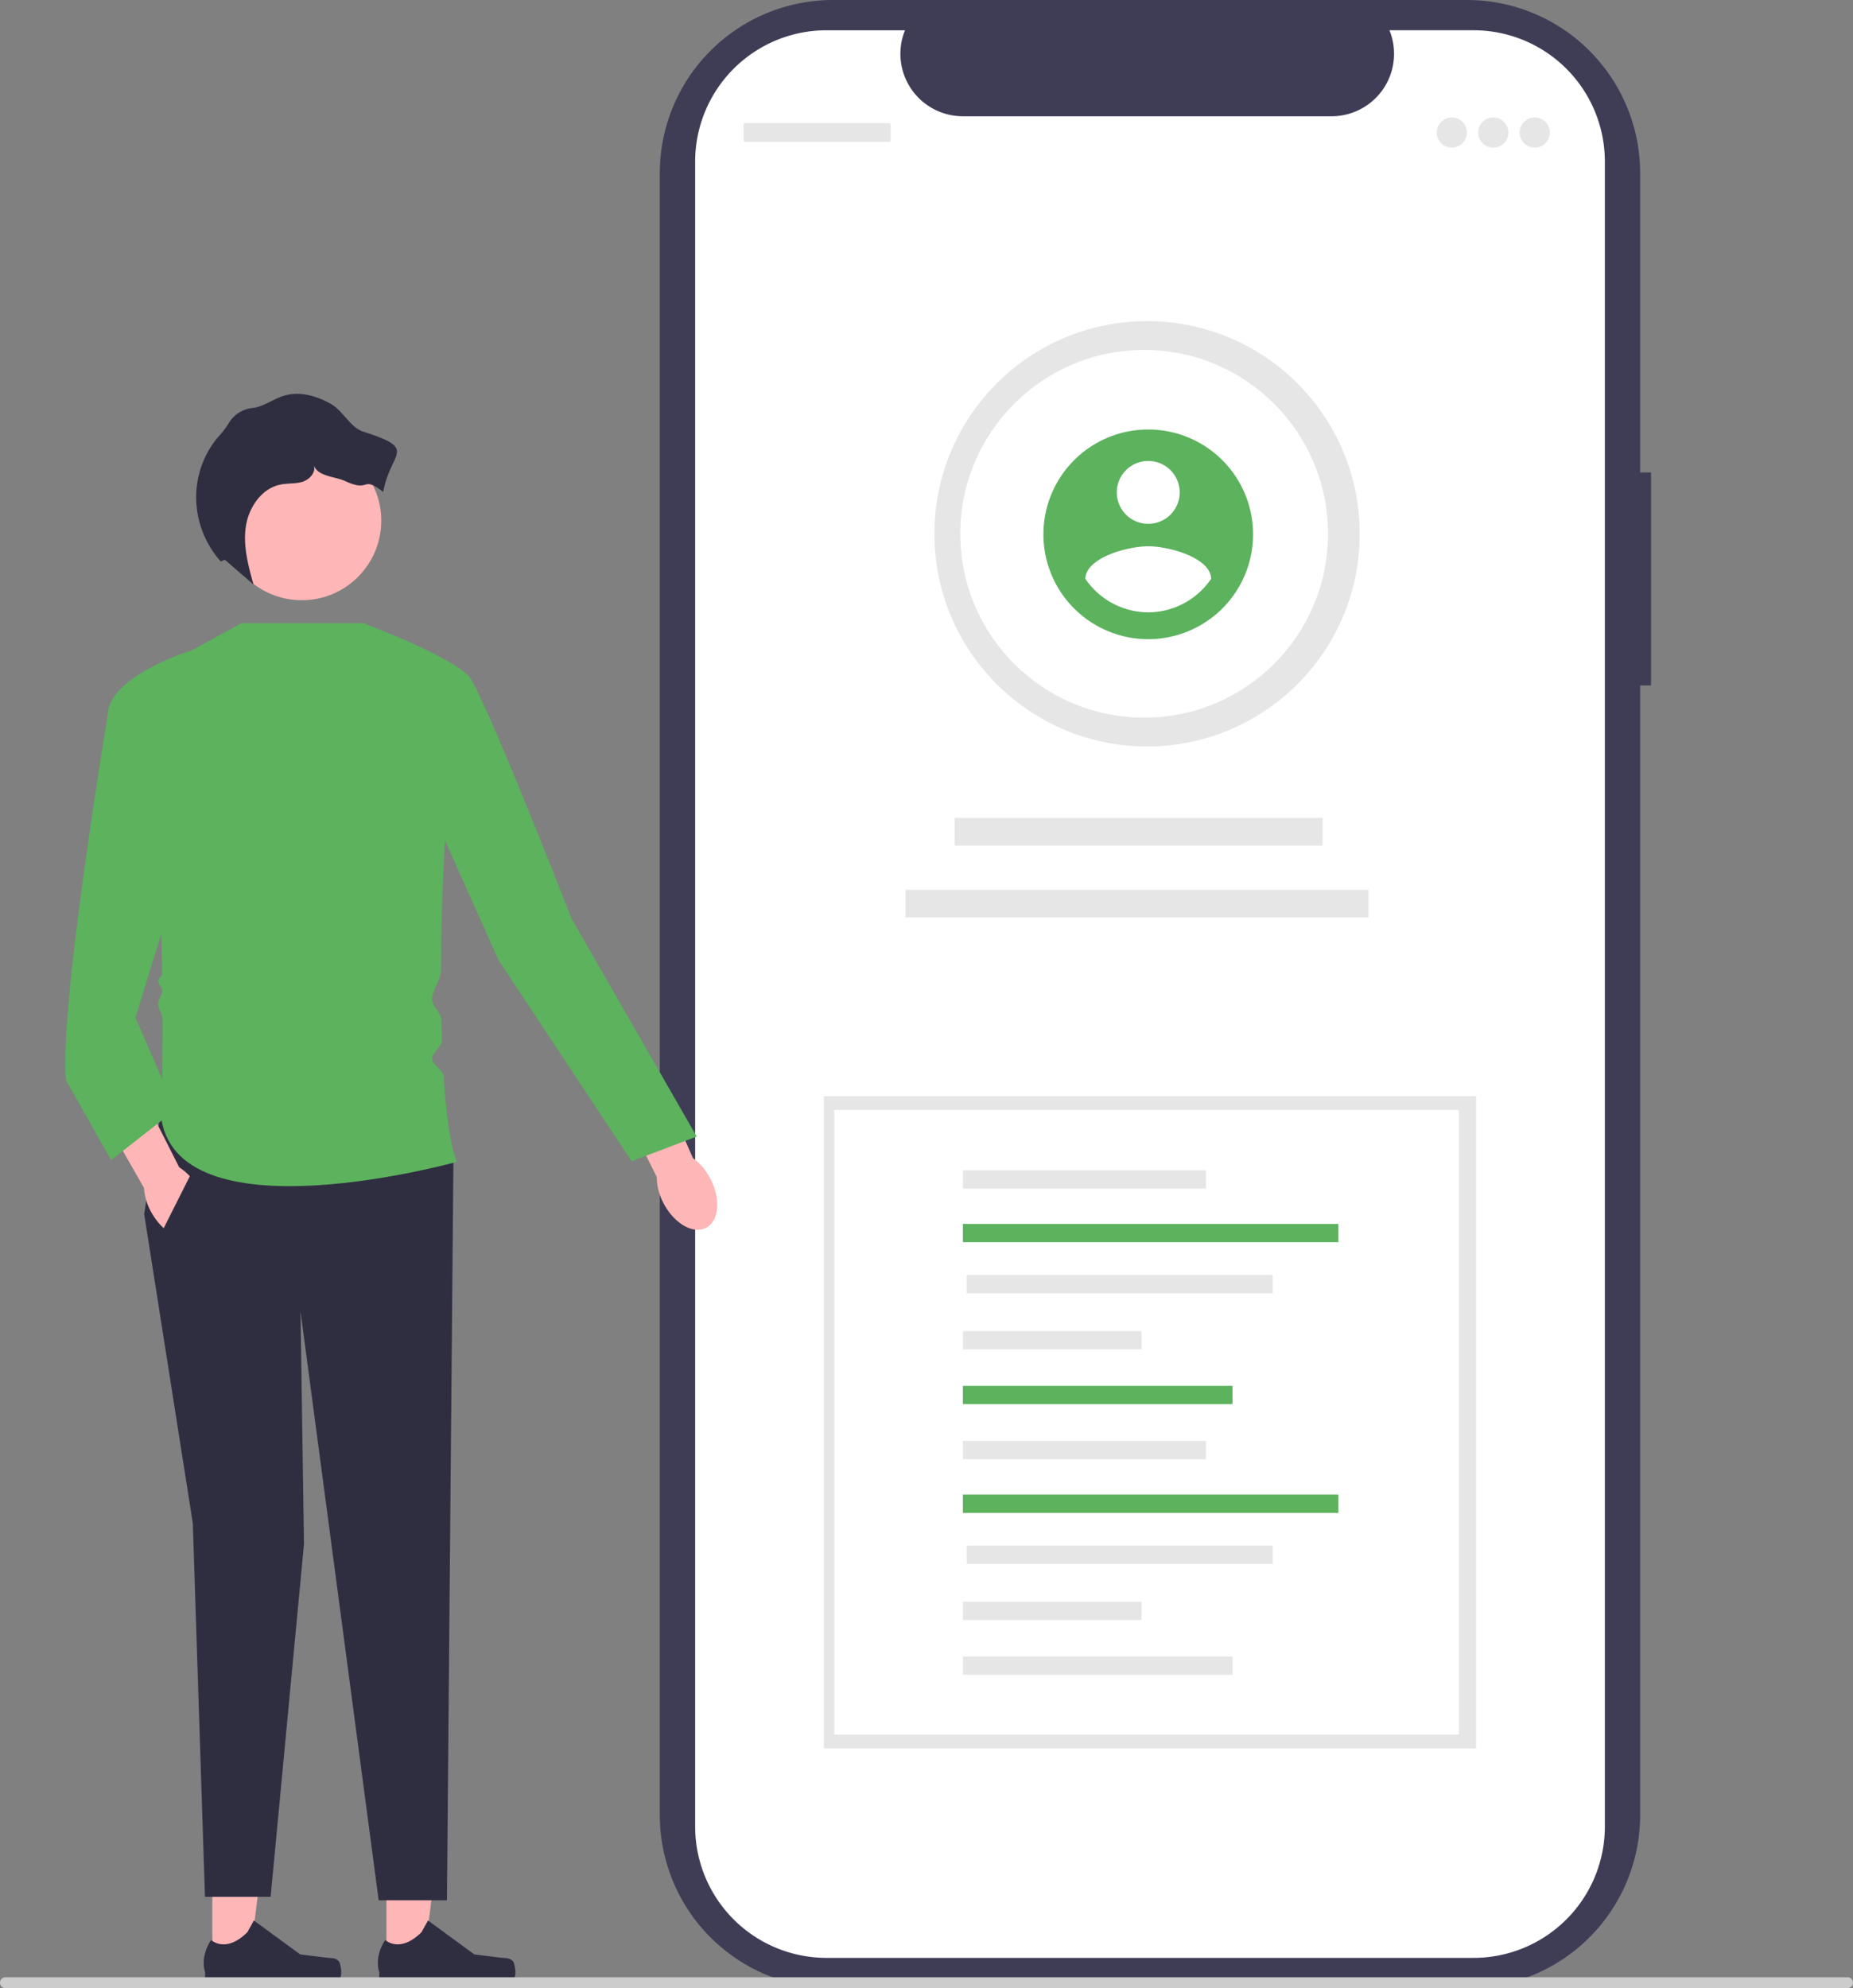 <svg xmlns="http://www.w3.org/2000/svg" width="360.317" height="386.575" viewBox="0 0 360.317 386.575">
  <rect x="0" y="0" width="360.317" height="386.575" fill="#808080" stroke="none"/>
  <g id="Group_346" data-name="Group 346" transform="translate(6956.158 -2892.49)">
    <g id="undraw_develop_app_re_bi4i" transform="translate(-6932.041 2892.49)">
      <path id="Path_339" data-name="Path 339" d="M644.457,201.864h-2.124V143.677A33.678,33.678,0,0,0,608.655,110H485.38A33.677,33.677,0,0,0,451.7,143.677V462.9a33.677,33.677,0,0,0,33.678,33.677H608.658A33.677,33.677,0,0,0,642.335,462.9V243.283h2.122Z" transform="translate(-347.52 -110)" fill="#3f3d56"/>
      <path id="Path_340" data-name="Path 340" d="M640.686,145.89V469.619a25.541,25.541,0,0,1-25.528,25.539H489.343a25.547,25.547,0,0,1-25.549-25.544V145.89a25.546,25.546,0,0,1,25.549-25.538H504.6a12.145,12.145,0,0,0,11.236,16.72h71.726A12.145,12.145,0,0,0,598.8,120.35h16.348a25.541,25.541,0,0,1,25.537,25.528Z" transform="translate(-352.738 -114.466)" fill="#fff"/>
      <path id="Path_5043" data-name="Path 5043" d="M633.789,503.1H483.707a4.837,4.837,0,0,1-4.832-4.832V182.757a4.837,4.837,0,0,1,4.832-4.832H633.789a4.838,4.838,0,0,1,4.832,4.832V498.271A4.838,4.838,0,0,1,633.789,503.1Z" transform="translate(-359.245 -139.31)" fill="#fff"/>
      <ellipse id="Ellipse_56" data-name="Ellipse 56" cx="41.35" cy="41.35" rx="41.35" ry="41.35" transform="translate(157.584 62.44)" fill="#e6e6e6"/>
      <ellipse id="Ellipse_60" data-name="Ellipse 60" cx="35.752" cy="35.752" rx="35.752" ry="35.752" transform="translate(162.614 68.038)" fill="#fff"/>
      <path id="Path_341" data-name="Path 341" d="M603.3,256.9a20.384,20.384,0,1,0,20.384,20.384A20.384,20.384,0,0,0,603.3,256.9Zm0,6.115a6.115,6.115,0,1,1-6.115,6.115A6.115,6.115,0,0,1,603.3,263.015Zm0,29.439a14.85,14.85,0,0,1-12.23-6.527c.1-4.077,8.153-6.321,12.23-6.321s12.132,2.244,12.231,6.321a14.874,14.874,0,0,1-12.231,6.529Z" transform="translate(-404.141 -173.388)" fill="#5cb25d"/>
      <rect id="Rectangle_26" data-name="Rectangle 26" width="71.538" height="5.377" transform="translate(161.522 159.036)" fill="#e6e6e6"/>
      <rect id="Rectangle_27" data-name="Rectangle 27" width="90.031" height="5.377" transform="translate(151.95 173.008)" fill="#e6e6e6"/>
      <rect id="Rectangle_25-2" data-name="Rectangle 25-2" width="126.827" height="126.827" transform="translate(136.089 213.141)" fill="#e6e6e6"/>
      <rect id="Rectangle_25-3" data-name="Rectangle 25-3" width="121.461" height="121.461" transform="translate(138.106 215.824)" fill="#fff"/>
      <g id="Group_22" data-name="Group 22" transform="translate(163.119 227.549)">
        <rect id="Rectangle_28" data-name="Rectangle 28" width="47.28" height="3.554" fill="#e6e6e6"/>
        <rect id="Rectangle_29" data-name="Rectangle 29" width="73.011" height="3.554" transform="translate(0 10.433)" fill="#5cb25d"/>
        <rect id="Rectangle_30" data-name="Rectangle 30" width="59.502" height="3.554" transform="translate(0.759 20.369)" fill="#e6e6e6"/>
        <rect id="Rectangle_31" data-name="Rectangle 31" width="34.737" height="3.554" transform="translate(0 31.27)" fill="#e6e6e6"/>
        <rect id="Rectangle_32" data-name="Rectangle 32" width="52.426" height="3.554" transform="translate(0 41.918)" fill="#5cb25d"/>
        <rect id="Rectangle_38" data-name="Rectangle 38" width="47.28" height="3.554" transform="translate(0 52.633)" fill="#e6e6e6"/>
        <rect id="Rectangle_39" data-name="Rectangle 39" width="73.011" height="3.554" transform="translate(0 63.066)" fill="#5cb25d"/>
        <rect id="Rectangle_40" data-name="Rectangle 40" width="59.502" height="3.554" transform="translate(0.759 73.001)" fill="#e6e6e6"/>
        <rect id="Rectangle_41" data-name="Rectangle 41" width="34.737" height="3.554" transform="translate(0 83.903)" fill="#e6e6e6"/>
        <rect id="Rectangle_42" data-name="Rectangle 42" width="52.426" height="3.554" transform="translate(0 94.552)" fill="#e6e6e6"/>
      </g>
    </g>
    <g id="Group_340" data-name="Group 340" transform="translate(-7675 1412)">
      <g id="Group_196" data-name="Group 196" transform="translate(731.533 1557.067)">
        <path id="Path_4974" data-name="Path 4974" d="M153.152,277.339c2.048,3.964,1.663,8.233-.86,9.536s-6.227-.854-8.275-4.818a11.166,11.166,0,0,1-1.315-5.106l-8.465-16.9,8.017-3.8,7.494,17.068a11.167,11.167,0,0,1,3.4,4.028Z" transform="translate(-27.699 -124.714)" fill="#ffb6b6"/>
        <g id="Group_194" data-name="Group 194" transform="translate(60.785 277.308)">
          <path id="Path_4975" data-name="Path 4975" d="M84.605,448.213h7.218l3.434-27.841H84.6Z" transform="translate(-82.935 -420.372)" fill="#ffb6b6"/>
          <path id="Path_4976" data-name="Path 4976" d="M109.124,450.508h0a6.2,6.2,0,0,1,.343,2.04h0a2.45,2.45,0,0,1-2.45,2.45H84.665a1.671,1.671,0,0,1-1.671-1.671V452.4s-1.106-2.8,1.171-6.244c0,0,2.829,2.7,7.058-1.529l1.247-2.259,9.025,6.6,5,.616C107.591,449.716,108.561,449.56,109.124,450.508Z" transform="translate(-82.725 -422.831)" fill="#2f2e41"/>
        </g>
        <g id="Group_195" data-name="Group 195" transform="translate(26.923 277.308)">
          <path id="Path_4977" data-name="Path 4977" d="M46.481,448.213H53.7l3.434-27.841H46.48Z" transform="translate(-44.811 -420.372)" fill="#ffb6b6"/>
          <path id="Path_4978" data-name="Path 4978" d="M71,450.508h0a6.2,6.2,0,0,1,.343,2.04h0a2.45,2.45,0,0,1-2.45,2.45H46.541a1.671,1.671,0,0,1-1.671-1.671V452.4s-1.106-2.8,1.171-6.244c0,0,2.83,2.7,7.058-1.529l1.247-2.259,9.025,6.6,5,.616C69.467,449.716,70.437,449.56,71,450.508Z" transform="translate(-44.601 -422.831)" fill="#2f2e41"/>
        </g>
        <path id="Path_4979" data-name="Path 4979" d="M34.6,266.777l-3.041,18.582,9.46,60.138,2.365,72.639H56.152l6.486-68.584-.676-45.272,15.2,114.533H90.437l1.256-143.588Z" transform="translate(-16.219 -125.892)" fill="#2f2e41"/>
        <path id="Path_4980" data-name="Path 4980" d="M50.05,158.369H73.96l20.686,12.163c-3.22-.818-5.707,29.051-5.791,55.444-.006,1.754-1.743,3.77-1.727,5.483.014,1.476,1.779,2.655,1.809,4.087q.043,2.007.109,3.943c.036,1.07-1.965,2.487-1.918,3.517.06,1.315,2.173,2.228,2.251,3.466.482,7.608,1.314,13.636,2.565,16.632,0,0-53.381,14.866-57.435-8.109,0,0,.232-8.258.2-19.661,0-1.012-.865-1.93-.872-2.987-.005-.786.844-1.7.836-2.512-.007-.665-.827-1.252-.836-1.929-.005-.4.8-.894.8-1.3-.324-21.684-1.78-49.012-6.88-56.072l22.3-12.163Z" transform="translate(-15.794 -113.772)" fill="#5cb25d"/>
        <path id="Path_4981" data-name="Path 4981" d="M79.483,158.369s15.494,5.63,20.41,10.116c2.612,2.384,20.133,47.319,20.133,47.319l24.335,42.38-12.649,4.8-25.875-39.076L94.349,198.236,79.483,158.369Z" transform="translate(-21.578 -113.772)" fill="#5cb25d"/>
        <path id="Path_4982" data-name="Path 4982" d="M40.806,279.223c2.26,3.847,2.107,8.131-.341,9.569s-6.264-.515-8.524-4.361a11.167,11.167,0,0,1-1.591-5.028l-9.371-16.42,7.8-4.233,8.41,16.636a11.167,11.167,0,0,1,3.617,3.837Z" transform="translate(-15.037 -124.995)" fill="#ffb6b6"/>
        <path id="Path_4983" data-name="Path 4983" d="M45.166,180l-6.757-15.541s-15.879,5.068-15.879,12.5c0,0-9.46,56.759-8.109,70.949l8.784,15.541,12.5-9.8-7.771-17.906Z" transform="translate(-14.289 -114.453)" fill="#5cb25d"/>
        <path id="Path_4984" data-name="Path 4984" d="M33.407,293.637l7.97-15.829,9.3,12.838-8.374,8.108Z" transform="translate(-16.426 -127.125)" fill="#2f2e41"/>
        <circle id="Ellipse_5" data-name="Ellipse 5" cx="15.464" cy="15.464" r="15.464" transform="translate(30.521 9.204)" fill="#ffb6b6"/>
        <path id="Path_4985" data-name="Path 4985" d="M75.536,115.552c-2.687-.861-3.959-4.057-6.417-5.443-2.718-1.532-5.971-2.489-8.968-1.622-1.839.532-3.442,1.708-5.282,2.235a5.576,5.576,0,0,1-1,.189,6.071,6.071,0,0,0-4.668,3.1l-.026.045a21.465,21.465,0,0,1-2.139,2.7,18.254,18.254,0,0,0-4.091,11.651,18.871,18.871,0,0,0,4.788,12.355l.771-.356,5.591,4.83c-1.014-3.66-2.038-7.448-1.5-11.207s3.065-7.51,6.793-8.236c1.41-.275,2.9-.109,4.266-.544s2.63-1.843,2.16-3.2c.848,2.241,4.009,2.109,6.185,3.111,4.87,2.244,3.088-1.224,7.315,2.075,1.428-7.915,6.9-8.268-3.774-11.686Z" transform="translate(-17.492 -108.159)" fill="#2f2e41"/>
      </g>
      <path id="Path_4986" data-name="Path 4986" d="M0,455.853a1.054,1.054,0,0,0,1.057,1.057h358.2a1.057,1.057,0,0,0,0-2.114H1.057A1.054,1.054,0,0,0,0,455.853Z" transform="translate(718.842 1410.155)" fill="#ccc"/>
      <rect id="Rectangle_2317" data-name="Rectangle 2317" width="28.586" height="3.665" rx="0.31" transform="translate(863.443 1504.429)" fill="#e6e6e6"/>
      <circle id="Ellipse_6" data-name="Ellipse 6" cx="2.932" cy="2.932" r="2.932" transform="translate(998.219 1503.33)" fill="#e6e6e6"/>
      <circle id="Ellipse_7" data-name="Ellipse 7" cx="2.932" cy="2.932" r="2.932" transform="translate(1006.281 1503.33)" fill="#e6e6e6"/>
      <circle id="Ellipse_8" data-name="Ellipse 8" cx="2.932" cy="2.932" r="2.932" transform="translate(1014.344 1503.33)" fill="#e6e6e6"/>
    </g>
  </g>
</svg>
